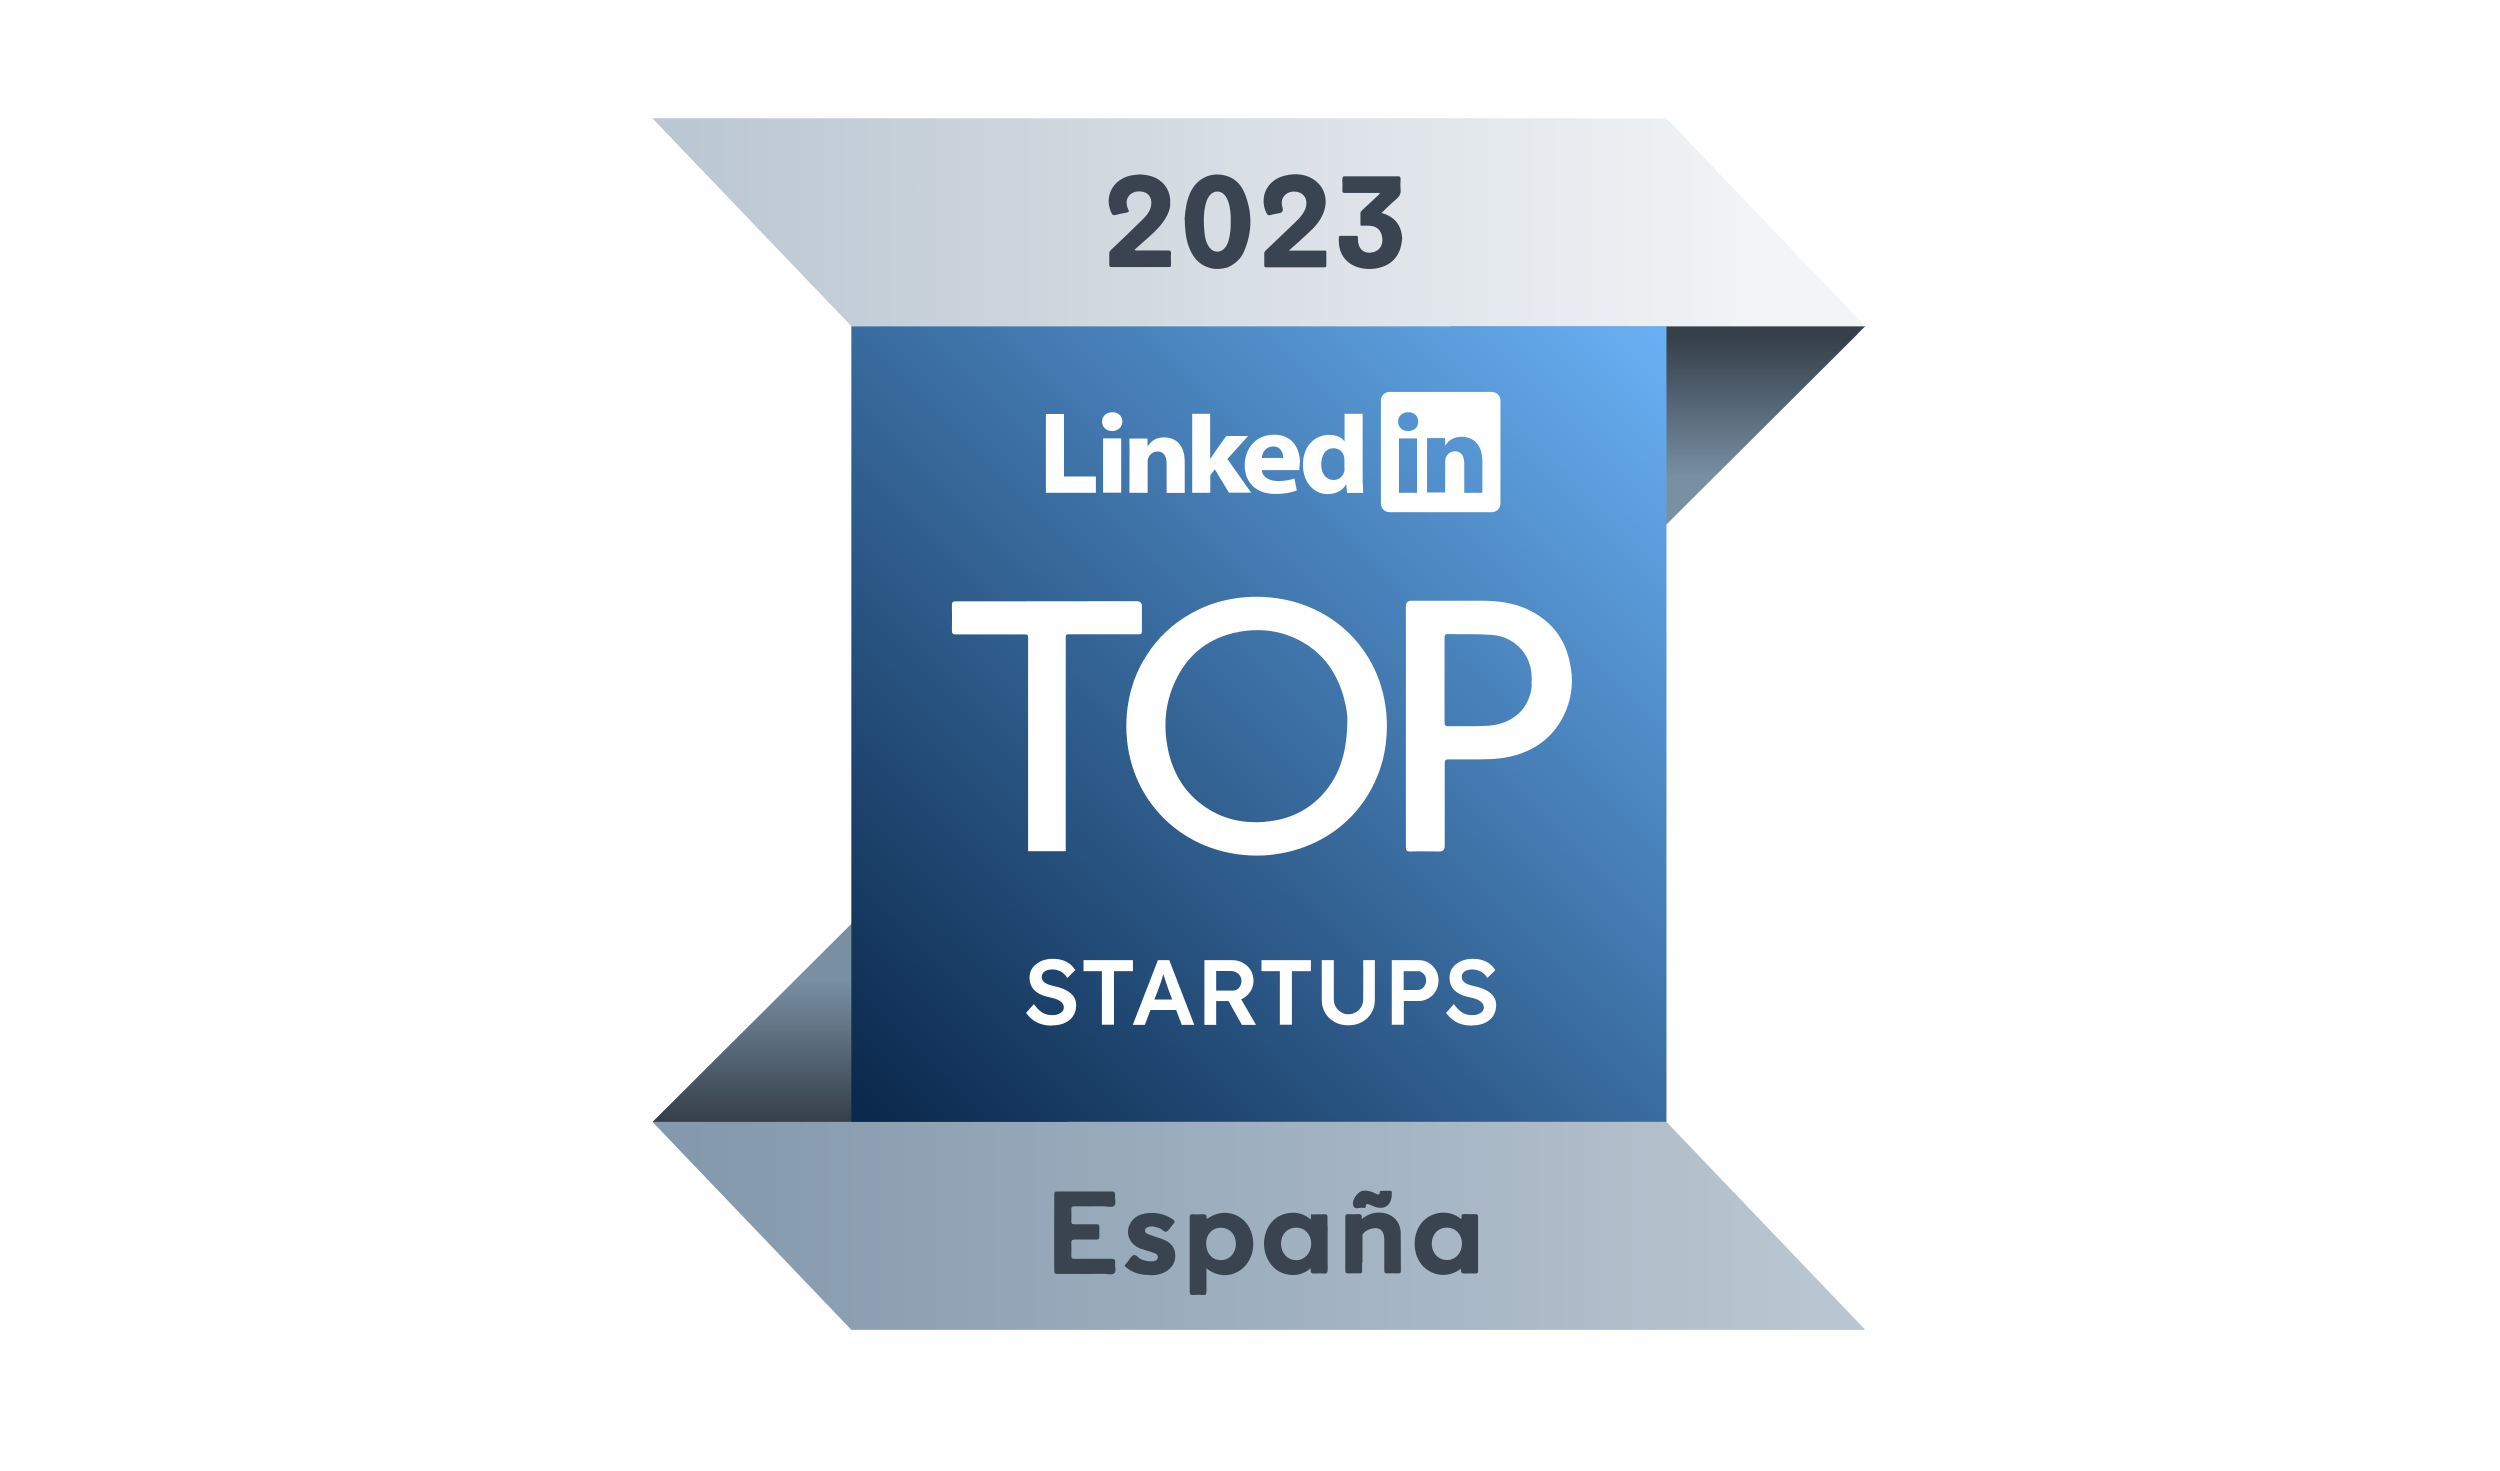 <?xml version="1.0" encoding="UTF-8"?><svg id="Capa_1" xmlns="http://www.w3.org/2000/svg" width="170" height="100" xmlns:xlink="http://www.w3.org/1999/xlink" viewBox="0 0 170 100"><defs><style>.cls-1{fill-rule:evenodd;}.cls-1,.cls-2{fill:#fff;}.cls-3{fill:#394450;}.cls-4{fill:#788fa4;}.cls-5{fill:url(#Degradado_sin_nombre_6);}.cls-6{fill:url(#Degradado_sin_nombre_30);}.cls-7{fill:url(#Degradado_sin_nombre_13);}.cls-8{fill:url(#Degradado_sin_nombre_14);}.cls-9{fill:url(#Degradado_sin_nombre_24);}</style><linearGradient id="Degradado_sin_nombre_13" x1="63.59" y1="76.11" x2="63.59" y2="56.01" gradientUnits="userSpaceOnUse"><stop offset="0" stop-color="#36404a"/><stop offset=".47" stop-color="#36414b" stop-opacity="0"/></linearGradient><linearGradient id="Degradado_sin_nombre_14" x1="107.62" y1="23.01" x2="107.62" y2="43.11" gradientUnits="userSpaceOnUse"><stop offset="0" stop-color="#36404a"/><stop offset=".47" stop-color="#36414b" stop-opacity="0"/></linearGradient><linearGradient id="Degradado_sin_nombre_30" x1="58.3" y1="76.69" x2="112.92" y2="21.78" gradientUnits="userSpaceOnUse"><stop offset=".02" stop-color="#0b294c"/><stop offset="1" stop-color="#69b1f5"/></linearGradient><linearGradient id="Degradado_sin_nombre_6" x1="44.36" y1="15.11" x2="122.1" y2="15.11" gradientUnits="userSpaceOnUse"><stop offset=".03" stop-color="#bbc7d2"/><stop offset=".97" stop-color="#f2f4f6"/></linearGradient><linearGradient id="Degradado_sin_nombre_24" x1="44.37" y1="83.36" x2="126.84" y2="83.36" gradientUnits="userSpaceOnUse"><stop offset=".03" stop-color="#8499ad"/><stop offset=".95" stop-color="#b9c5d0"/></linearGradient></defs><rect class="cls-2" width="170" height="100"/><polygon class="cls-4" points="126.33 22.7 112.89 36.09 105.54 43.41 103.62 45.32 99.29 49.64 95.29 53.63 83.49 65.39 82.75 66.13 82.45 66.42 81.66 67.21 80.46 68.41 79.85 69.02 72.55 76.29 44.38 76.29 90.87 29.95 93.71 27.13 98.15 22.7 98.16 22.69 112.89 22.69 112.89 22.7 126.33 22.7"/><polygon class="cls-7" points="82.81 66.1 54.6 66.1 44.38 76.29 72.59 76.29 82.81 66.1"/><polygon class="cls-8" points="126.84 22.18 98.63 22.18 88.4 32.37 116.62 32.37 126.84 22.18"/><rect class="cls-6" x="57.89" y="22.18" width="55.43" height="54.11"/><polygon class="cls-5" points="126.84 22.18 57.89 22.18 44.36 8.04 113.31 8.04 126.84 22.18"/><polygon class="cls-9" points="126.84 90.43 57.89 90.43 44.37 76.29 113.32 76.29 126.84 90.43"/><path class="cls-3" d="M71.68,84.79c0-1.14,0-2.29.01-3.43,0-.34,0-.34.33-.34,1.19,0,2.37,0,3.56,0,.18,0,.26.04.24.23-.02.25.1.57-.04.73-.15.16-.47.05-.72.05-.66,0-1.32.01-1.98,0-.19,0-.24.06-.23.24.01.26.01.52,0,.78,0,.16.05.2.2.2.49,0,.99,0,1.48,0,.17,0,.24.04.23.22-.01.2-.01.4,0,.6,0,.17-.05.22-.22.22-.48,0-.97,0-1.45,0-.19,0-.25.06-.24.24.01.28.01.57,0,.85,0,.18.05.23.23.22.82,0,1.64,0,2.46,0,.22,0,.33.04.29.28-.03.24.1.55-.06.7-.15.14-.45.04-.68.04-.48,0-.95,0-1.43.01-.58,0-1.15-.01-1.73,0-.18,0-.25-.04-.24-.24,0-.53,0-1.05-.01-1.58Z"/><path class="cls-3" d="M90.28,83.38c0,.99-.01,1.97,0,2.96,0,.21-.06.28-.27.26-.18-.02-.37-.01-.55,0-.23.02-.4-.01-.32-.37-.46.4-.96.53-1.5.45-.55-.08-.99-.36-1.3-.82-.6-.88-.49-2.17.25-2.88.59-.57,1.74-.77,2.53-.06.05-.12.02-.23.02-.34.32,0,.63,0,.95-.01.15,0,.18.06.18.19,0,.21,0,.42,0,.62ZM88.14,83.48c-.6,0-1.03.45-1.03,1.09,0,.64.45,1.12,1.03,1.12.58,0,1.02-.49,1.02-1.11,0-.64-.43-1.1-1.02-1.1Z"/><path class="cls-3" d="M99.36,86.27c-1.06.78-2.16.36-2.68-.26-.68-.83-.64-2.19.08-2.96.58-.62,1.73-.87,2.59-.16.1-.09-.05-.27.11-.32.11-.03.23-.01.35-.01.18,0,.35,0,.53,0,.13,0,.17.05.17.18,0,1.23,0,2.46,0,3.69,0,.13-.05.17-.18.17-.22,0-.44-.01-.65,0-.21.01-.4,0-.32-.33ZM98.38,83.48c-.59,0-1.02.46-1.02,1.09,0,.63.45,1.12,1.04,1.11.58,0,1.01-.48,1.01-1.11,0-.64-.43-1.09-1.02-1.09Z"/><path class="cls-3" d="M92.63,85.84c0,.19-.02.38,0,.57,0,.14-.05.19-.19.18-.25,0-.5-.01-.75,0-.17,0-.21-.05-.21-.21,0-.57,0-1.13,0-1.7,0-.63.01-1.25,0-1.88,0-.18.04-.26.24-.24.18.02.37.01.55,0,.22-.02.39,0,.32.34.41-.33.82-.47,1.29-.44.79.04,1.35.59,1.37,1.38.01.85,0,1.71.01,2.56,0,.16-.06.2-.2.19-.24,0-.49-.01-.73,0-.15,0-.2-.05-.2-.2,0-.69,0-1.39,0-2.08,0-.44-.14-.68-.42-.77-.32-.1-.86.1-1.03.37-.04.05-.03.11-.03.17,0,.59,0,1.17,0,1.76Z"/><path class="cls-3" d="M94.64,81.23c-.02.74-.5,1.07-1.18.82-.1-.04-.2-.08-.3-.12-.13-.04-.28-.15-.29.12,0,.12-.11.09-.18.08-.22-.03-.5.12-.63-.07-.23-.34.21-1.03.64-1.09.3-.04.56.06.82.18.13.06.3.18.31-.11,0-.04.03-.06.07-.06.22,0,.45-.02.67,0,.13.02.05.17.07.24Z"/><path class="cls-3" d="M82.04,86.24c0,.55,0,1.06,0,1.56,0,.19-.03.28-.24.26-.22-.02-.44-.02-.65,0-.2.01-.26-.05-.25-.25,0-1.33,0-2.66,0-3.99,0-.35,0-.7,0-1.05,0-.15.04-.21.2-.2.21.01.42.02.63,0,.23-.02.36.03.31.31.05-.02.08-.03.11-.04,1.15-.8,2.64-.24,2.99,1.12.25.96-.09,1.95-.84,2.44-.7.46-1.56.41-2.26-.15ZM82.02,84.58c0,.65.41,1.11,1,1.11.58,0,1.02-.47,1.02-1.1,0-.65-.43-1.11-1.04-1.1-.58,0-.99.46-.99,1.1Z"/><path class="cls-3" d="M78.17,86.7c-.64,0-1.16-.15-1.61-.53-.11-.09-.09-.13-.01-.21.04-.04.08-.09.11-.13.13-.16.23-.39.4-.47.2-.1.33.18.51.26.26.11.52.17.8.15.17-.01.32-.06.36-.25.03-.19-.11-.27-.26-.32-.31-.11-.62-.19-.93-.3-.76-.29-1.06-1.1-.66-1.75.22-.37.58-.56.98-.63.67-.11,1.31,0,1.89.39.14.1.18.18.04.31-.02.02-.04.05-.06.08-.13.15-.23.36-.39.44-.18.09-.31-.16-.49-.22-.26-.08-.51-.18-.78-.08-.11.04-.2.08-.21.22,0,.13.07.21.18.25.32.12.64.23.97.34.62.21.92.6.91,1.17,0,.53-.37.99-.93,1.18-.29.1-.59.13-.83.11Z"/><path class="cls-3" d="M95.34,16.24c-.04.61-.23,1.15-.71,1.56-.77.64-2.18.66-2.95.03-.53-.44-.67-1.03-.64-1.68,0-.09.05-.11.12-.11.35,0,.7,0,1.06,0,.08,0,.12.03.12.11,0,.04,0,.09,0,.13,0,.6.34.95.87.9.55-.05.87-.47.78-1.04-.07-.48-.35-.75-.84-.79-.17-.01-.35,0-.52,0-.1,0-.13-.01-.12-.11,0-.25,0-.5,0-.75,0-.1.06-.14.11-.19.35-.32.69-.65,1.04-.97.06-.06.14-.1.17-.21-.32,0-.62,0-.93,0-.48,0-.96,0-1.44,0-.14,0-.19-.03-.18-.18.01-.25.01-.5,0-.75,0-.16.04-.21.2-.2,1.1,0,2.2,0,3.3,0,.08,0,.16,0,.24,0,.18-.02.23.05.22.23-.02.21-.02.43,0,.64.04.3-.08.51-.31.7-.34.28-.65.6-.99.92.14.05.27.08.39.14.6.28.92.75,1,1.4.01.09.02.17.03.26Z"/><path class="cls-3" d="M80.55,14.9c.05-.59.12-1.18.36-1.74.43-.99,1.36-1.48,2.38-1.23.63.15,1.07.57,1.32,1.15.56,1.34.56,2.69-.02,4.03-.22.5-.6.84-1.1,1.07-.43.12-.86.16-1.29.02-.74-.23-1.13-.78-1.38-1.47-.21-.59-.24-1.2-.26-1.82ZM83.69,15.07c0-.13,0-.26,0-.39-.04-.47-.08-.95-.36-1.35-.28-.4-.8-.41-1.09-.02-.14.19-.22.4-.27.63-.14.6-.13,1.21-.07,1.82.03.36.1.73.32,1.04.29.41.8.42,1.1.02.12-.16.19-.34.24-.52.1-.4.14-.8.13-1.21Z"/><path class="cls-3" d="M77.49,11.86c.37.02.74.07,1.08.23.69.34,1.06,1,1,1.77,0,.07,0,.14,0,.21-.19.83-.75,1.41-1.34,1.95-.35.32-.72.64-1.08.96.06.08.14.05.21.05.68,0,1.36,0,2.05,0,.16,0,.23.03.22.21-.02.25,0,.5,0,.75,0,.12-.02.18-.16.17-1.29,0-2.59,0-3.88,0-.12,0-.16-.04-.16-.16,0-.25,0-.5,0-.75,0-.11.04-.19.12-.26.73-.69,1.46-1.38,2.17-2.09.32-.31.59-.67.57-1.16-.02-.49-.39-.77-.95-.72-.48.05-.8.43-.72.89.02.11.04.23.1.33.09.15.02.19-.12.22-.25.04-.49.09-.74.16-.14.04-.22,0-.28-.13-.53-1.11.09-2.3,1.33-2.56.2-.04.4-.04.6-.07Z"/><path class="cls-3" d="M87.66,17.04c.78,0,1.5,0,2.22,0,.35,0,.31-.05.31.31,0,.23,0,.46,0,.69,0,.1-.03.14-.14.14-1.31,0-2.63,0-3.94,0-.1,0-.14-.03-.14-.13,0-.27,0-.55,0-.82,0-.11.07-.17.13-.23.67-.64,1.34-1.27,2.01-1.92.22-.21.43-.44.58-.72.21-.38.19-.82-.04-1.07-.25-.28-.76-.35-1.11-.15-.34.2-.46.55-.33.97q.1.33-.23.39c-.19.04-.38.06-.57.12-.16.05-.23,0-.3-.15-.51-1.08.06-2.25,1.27-2.53.76-.18,1.51-.12,2.14.41.62.52.79,1.37.46,2.16-.22.54-.6.96-1.02,1.34-.41.39-.84.76-1.31,1.18Z"/><path class="cls-2" d="M85.45,40.58c-.93,0-1.81.13-2.65.37-.64.19-1.26.45-1.83.78-1.24.69-2.27,1.66-3.01,2.85-.35.53-.64,1.12-.85,1.72-.34.96-.52,2-.52,3.08,0,4.99,3.86,8.81,8.89,8.8.58,0,1.12-.05,1.66-.16.37-.06.73-.15,1.08-.26,2.53-.78,4.51-2.61,5.46-5.03.14-.34.25-.69.35-1.05.18-.73.28-1.5.28-2.3,0-5.03-3.82-8.79-8.86-8.8ZM86.02,55.89c-1.43.11-2.79-.16-4-.97-1.43-.95-2.26-2.31-2.6-3.97-.32-1.57-.2-3.11.47-4.57.86-1.9,2.34-3.05,4.4-3.42,1.6-.28,3.14-.03,4.53.85,1.16.74,1.93,1.79,2.39,3.08.28.81.43,1.65.41,2.07-.02,2.12-.47,3.66-1.59,4.96-1.06,1.21-2.42,1.83-4.01,1.96Z"/><path class="cls-2" d="M106.82,45.46c-.19-1.36-.76-2.46-1.72-3.25-.14-.12-.29-.23-.44-.33-.24-.17-.51-.3-.78-.44-.94-.44-1.95-.58-2.98-.59-1.65,0-3.29,0-4.94,0q-.36,0-.36.37v8.15h0v1.59c0,2.21,0,4.43,0,6.64,0,.22.05.3.29.3.66-.02,1.32,0,1.98,0q.37,0,.37-.36c0-1.87,0-3.75,0-5.62,0-.23.06-.29.28-.28.52,0,1.04,0,1.55,0,.86,0,1.73,0,2.58-.18,1.62-.37,2.88-1.23,3.65-2.73.52-1.03.7-2.13.53-3.26ZM104.17,46.57c-.15,1.72-1.41,2.68-2.98,2.78-.91.06-1.82.02-2.74.03-.2,0-.22-.1-.22-.24v-.59c0-.25,0-.51,0-.75,0-.51,0-1.03,0-1.54v-2.91c0-.15.03-.24.21-.23.98.02,1.97-.02,2.94.05.51.03.99.17,1.4.43.17.09.31.2.45.33.17.16.32.33.45.53.43.64.52,1.37.46,2.12Z"/><path class="cls-2" d="M77.65,41.25c0,.52,0,1.05,0,1.57,0,.31,0,.31-.32.31-1.52,0-3.03,0-4.55,0-.31,0-.31,0-.31.31,0,4.69,0,9.39,0,14.08v.36h-2.56v-.33c0-4.7,0-9.4,0-14.1,0-.31,0-.31-.31-.31-1.53,0-3.07,0-4.6,0-.21,0-.27-.06-.27-.27.01-.57.01-1.14,0-1.72,0-.2.06-.26.26-.26,1.01,0,2.02,0,3.03,0,3.09,0,6.18,0,9.27-.01q.37,0,.37.38Z"/><path class="cls-2" d="M71.51,69.74c-.25,0-.49-.03-.7-.1-.21-.06-.41-.16-.58-.29-.17-.13-.32-.29-.46-.47l.53-.6c.21.28.41.48.6.59s.42.16.67.16c.14,0,.27-.02.39-.07s.21-.1.28-.18c.07-.08.1-.17.1-.27,0-.07-.01-.14-.04-.2s-.07-.12-.12-.16c-.05-.05-.12-.09-.2-.14-.08-.04-.17-.08-.27-.11s-.21-.06-.33-.08c-.23-.05-.43-.11-.6-.19-.17-.08-.32-.17-.43-.29-.12-.11-.2-.24-.26-.39-.05-.14-.08-.31-.08-.49s.04-.35.12-.51c.08-.15.19-.29.34-.4.14-.11.31-.2.5-.26.19-.06.39-.09.61-.09.25,0,.47.03.66.09s.37.15.51.26c.15.12.27.25.37.42l-.54.53c-.08-.13-.18-.24-.28-.32-.1-.09-.22-.15-.34-.19-.12-.04-.25-.07-.38-.07-.15,0-.28.02-.39.06-.11.04-.2.1-.26.18-.06.08-.09.17-.09.28,0,.08.02.16.06.22.04.06.09.12.16.17.07.05.16.09.27.13.11.04.23.07.37.1.23.05.44.11.62.19.18.08.34.17.47.28.13.11.23.23.29.36.07.14.1.29.1.45,0,.29-.07.54-.2.74s-.33.37-.57.48-.54.17-.87.17Z"/><path class="cls-2" d="M74.93,69.68v-3.64h-1.25v-.75h3.36v.75h-1.29v3.64h-.82Z"/><path class="cls-2" d="M79.51,65.29h-.77l-1.71,4.4h.82l.38-1.01h1.75l.38,1.01h.85l-1.7-4.4ZM78.5,67.97l.29-.76c.03-.09.06-.18.1-.28.03-.11.07-.22.11-.33.03-.11.07-.22.1-.33,0-.01.01-.02.01-.03.03.11.07.23.11.36.04.12.08.24.12.35.03.11.06.19.08.24l.29.78h-1.21Z"/><path class="cls-2" d="M84.4,67.95s.09-.04.13-.06c.22-.13.39-.29.52-.5.12-.21.19-.45.19-.7s-.07-.5-.19-.71c-.13-.21-.3-.38-.52-.5s-.46-.19-.72-.19h-1.91v4.4h.8v-1.62h.84l.91,1.62h.96l-1.01-1.74ZM82.7,66.03h.97c.15,0,.28.03.39.09.11.05.2.13.26.23.06.1.1.22.1.36,0,.12-.03.23-.08.33-.05.1-.12.18-.21.24-.09.06-.2.08-.32.08h-1.11v-1.33Z"/><path class="cls-2" d="M87.03,69.68v-3.64h-1.25v-.75h3.36v.75h-1.29v3.64h-.82Z"/><path class="cls-2" d="M91.69,69.72c-.35,0-.66-.07-.93-.22-.27-.15-.49-.35-.64-.61-.16-.26-.24-.56-.24-.89v-2.71h.82v2.65c0,.2.04.37.13.52.09.15.21.28.36.37s.31.14.49.14c.19,0,.37-.05.52-.14.16-.09.28-.21.37-.37.09-.15.13-.33.13-.52v-2.65h.79v2.71c0,.33-.08.63-.24.89-.16.26-.37.47-.64.61-.27.15-.58.22-.93.22Z"/><path class="cls-2" d="M94.64,69.68v-4.39h1.83c.25,0,.48.06.68.18s.36.29.49.5c.12.21.18.44.18.7s-.06.5-.18.71c-.12.21-.28.38-.49.5s-.43.19-.68.19h-1.01v1.61h-.82ZM95.45,67.32h.95c.1,0,.2-.03.29-.09.09-.06.16-.14.21-.23.05-.1.08-.2.08-.33s-.03-.23-.08-.32c-.05-.09-.12-.17-.21-.23-.08-.06-.18-.08-.29-.08h-.95v1.28Z"/><path class="cls-2" d="M100.07,69.74c-.25,0-.49-.03-.7-.1-.21-.06-.41-.16-.58-.29-.17-.13-.32-.29-.46-.47l.53-.6c.21.28.41.48.6.59s.42.16.67.16c.14,0,.27-.02.39-.07s.21-.1.28-.18c.07-.08.1-.17.1-.27,0-.07-.01-.14-.04-.2s-.07-.12-.12-.16c-.05-.05-.12-.09-.2-.14-.08-.04-.17-.08-.27-.11s-.21-.06-.33-.08c-.23-.05-.43-.11-.6-.19-.17-.08-.32-.17-.43-.29-.12-.11-.2-.24-.26-.39-.05-.14-.08-.31-.08-.49s.04-.35.12-.51c.08-.15.19-.29.34-.4.14-.11.31-.2.5-.26.19-.06.39-.09.61-.09.25,0,.47.03.66.09s.37.15.51.26c.15.12.27.25.37.42l-.54.53c-.08-.13-.18-.24-.28-.32-.1-.09-.22-.15-.34-.19-.12-.04-.25-.07-.38-.07-.15,0-.28.02-.39.06-.11.04-.2.1-.26.18-.06.08-.09.17-.09.28,0,.08.02.16.06.22.04.06.09.12.16.17.07.05.16.09.27.13.11.04.23.07.37.1.23.05.44.11.62.19.18.08.34.17.47.28.13.11.23.23.29.36.07.14.1.29.1.45,0,.29-.07.54-.2.74s-.33.37-.57.48-.54.17-.87.17Z"/><g id="layer1"><g id="g3019"><path class="cls-2" d="M98.26,30.34h0v-.02s0,0,0,.02ZM98.26,30.34h0v-.02s0,0,0,.02ZM101.43,26.65h-6.93c-.33,0-.6.26-.6.58v7.01c0,.33.27.59.6.59h6.93c.33,0,.6-.26.6-.59v-7.01c0-.32-.27-.58-.6-.58ZM95.76,28.03c.42,0,.68.27.68.64s-.26.64-.69.64h0c-.42,0-.68-.28-.68-.64s.27-.64.7-.64ZM96.36,33.51h-1.23v-3.7h1.23v3.7ZM100.8,33.51h-1.23v-1.98c0-.5-.18-.84-.63-.84-.34,0-.54.23-.63.44-.03.08-.04.19-.04.3v2.06h-1.23s0-2.42,0-3.36c0-.17,0-.29,0-.34h1.23v.52c.17-.24.46-.61,1.11-.61.81,0,1.42.53,1.42,1.66v2.13ZM98.27,30.34v-.02s0,0,0,.02h0Z"/><g id="path16"><path class="cls-1" d="M71.13,33.51h3.39v-1.11h-2.17v-4.25h-1.23v5.37Z"/></g><g id="path18"><path class="cls-1" d="M75.64,28.03c-.42,0-.7.28-.7.64s.27.64.68.64h0c.43,0,.7-.29.7-.64,0-.37-.27-.64-.69-.64ZM75.01,29.81v3.69h1.23v-3.69h-1.23Z"/></g><g id="path20"><path class="cls-1" d="M76.81,33.51h1.23v-2.06c0-.11,0-.22.04-.3.09-.22.29-.45.63-.45.44,0,.62.34.62.84v1.98h1.23v-2.12c0-1.14-.61-1.66-1.41-1.66-.66,0-.95.37-1.12.62h0v-.54h-1.23c.02.35,0,3.7,0,3.7h0Z"/></g><g id="path22"><path class="cls-1" d="M82.3,28.14h-1.23v5.37h1.23v-1.2l.31-.39.96,1.58h1.51l-1.62-2.29,1.41-1.56h-1.48s-1.01,1.4-1.1,1.56v-3.07h0Z"/></g><g id="path24"><path class="cls-1" d="M88.4,31.49c0-.96-.48-1.93-1.76-1.93-1.37,0-2,1.08-2,2.06,0,1.21.77,1.97,2.11,1.97.53,0,1.03-.08,1.43-.24l-.16-.81c-.33.11-.67.17-1.1.17-.58,0-1.07-.24-1.12-.74h2.55c0-.09.03-.27.03-.47ZM85.8,31.14c.03-.32.24-.78.78-.78.56,0,.68.5.68.78h-1.45Z"/></g><g id="path26"><path class="cls-1" d="M92.69,33.25c-.02-.25-.03-.57-.03-.89v-4.22h-1.23v1.86h-.02c-.17-.26-.55-.43-1.04-.43-.95,0-1.78.75-1.77,2.05,0,1.19.75,1.98,1.69,1.98.51,0,.99-.22,1.23-.64h.03l.05.56h1.09c0-.07,0-.17,0-.26ZM91.43,31.8c0,.1,0,.18-.02.26-.08.34-.37.58-.72.58-.51,0-.85-.42-.85-1.06,0-.6.29-1.1.85-1.1.37,0,.64.26.71.58.02.08.02.16.02.23v.51Z"/></g><path class="cls-1" d="M98.27,30.33h0s0,.01,0,.01c0,0,0,0,0-.01Z"/></g></g></svg>